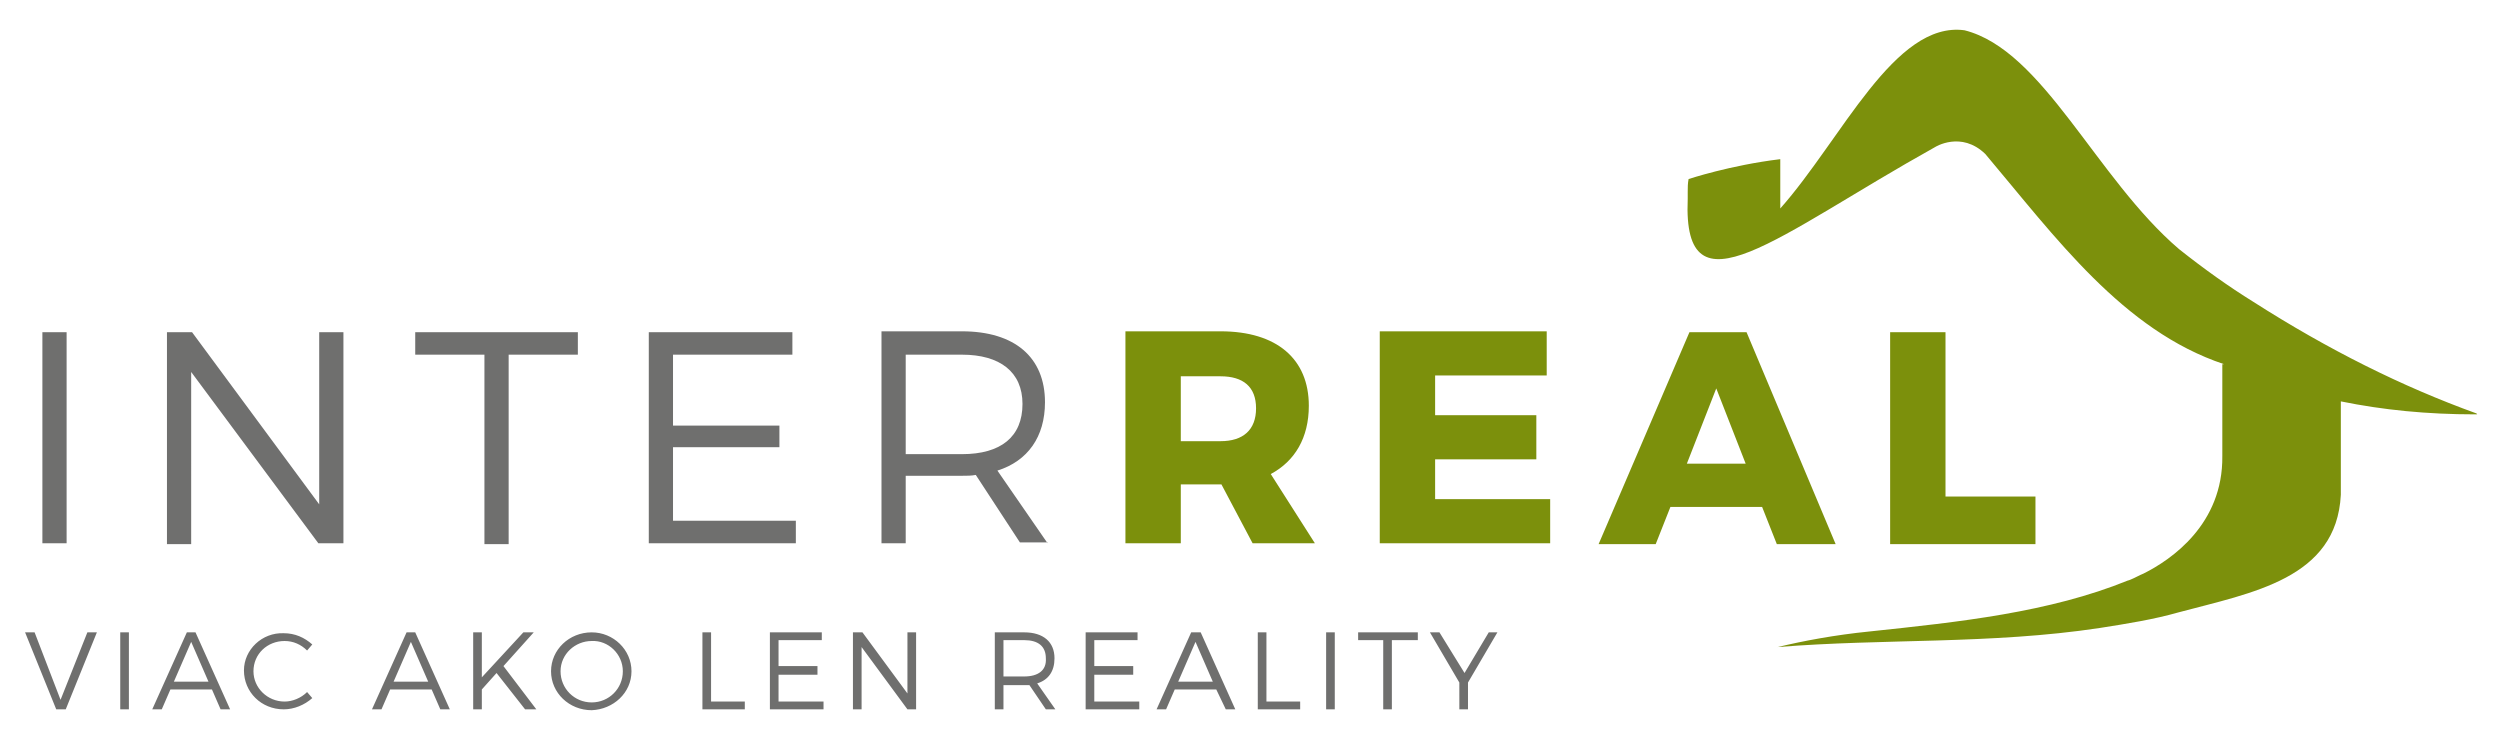 <?xml version="1.0" encoding="utf-8"?>
<!-- Generator: Adobe Illustrator 21.0.0, SVG Export Plug-In . SVG Version: 6.00 Build 0)  -->
<svg version="1.1" id="Layer_1" xmlns="http://www.w3.org/2000/svg" xmlns:xlink="http://www.w3.org/1999/xlink" x="0px" y="0px"
	 viewBox="0 0 289 86" enable-background="new 0 0 289 86" xml:space="preserve">
<g>
	<path fill="#6F6F6E" d="M82.2,73.1h-1V82h4.9v-0.9h-3.9V73.1z M55.7,73.1h-1V82h1v-2.3l1.7-1.9l3.3,4.2H62l-3.8-5l3.5-3.9h-1.2
		l-4.8,5.2V73.1z M28.2,77.5c0,2.5,2,4.5,4.6,4.5c1.2,0,2.4-0.5,3.3-1.3L35.5,80c-0.7,0.7-1.7,1.1-2.6,1.1c-2,0-3.6-1.6-3.6-3.5
		c0-2,1.6-3.5,3.6-3.5c1,0,1.9,0.4,2.6,1.1l0.6-0.7c-0.9-0.8-2-1.3-3.3-1.3C30.3,73.1,28.2,75.1,28.2,77.5 M4.9,62.8h2.8V38.4H4.9
		V62.8z M7.6,82l3.6-8.9h-1.1l-3.1,7.8L4,73.1H2.9L6.5,82H7.6z M13.9,82h1v-8.9h-1V82z M20.1,78.8l2-4.6l2,4.6H20.1z M21.6,73.1
		l-4,8.9h1.1l1-2.3h4.8l1,2.3h1.1l-4-8.9H21.6z M36.8,62.8h2.9V38.4h-2.8v19.9L22.2,38.4h-2.9v24.5h2.8V43L36.8,62.8z M47.5,74.2
		l2,4.6h-4L47.5,74.2z M48,73.1H47L43,82h1.1l1-2.3h4.8l1,2.3H52L48,73.1z M58.8,41h8v-2.6H48V41h8v21.9h2.8V41z M72,77.6
		c0,2-1.6,3.6-3.6,3.6c-2,0-3.6-1.6-3.6-3.6c0-2,1.7-3.5,3.6-3.5C70.3,74,72,75.6,72,77.6 M73,77.6c0-2.5-2.1-4.5-4.6-4.5
		c-2.6,0-4.7,2-4.7,4.5c0,2.5,2.1,4.5,4.7,4.5C70.9,82,73,80.1,73,77.6 M75,62.8H92v-2.6H77.8v-8.5h12.3v-2.5H77.8V41h13.8v-2.6H75
		V62.8z M89,82h6.2v-0.9h-5.2V78h4.5V77h-4.5v-3h5v-0.9h-6V82z M105,80.3l-5.3-7.2h-1.1V82h1v-7.2l5.3,7.2h1v-8.9h-1V80.3z
		 M111.2,52.5h-6.5V41h6.5c4.4,0,7,2,7,5.7C118.2,50.5,115.7,52.5,111.2,52.5 M121.1,62.8l-5.8-8.4c3.5-1.1,5.5-3.9,5.5-7.9
		c0-5.2-3.5-8.2-9.6-8.2h-9.3v24.5h2.8v-7.8h6.5c0.6,0,1.1,0,1.6-0.1l5.1,7.8H121.1z M118.4,78.2h-2.4V74h2.4c1.6,0,2.5,0.7,2.5,2.1
		C121,77.5,120,78.2,118.4,78.2 M122,82l-2.1-3c1.3-0.4,2-1.4,2-2.9c0-1.9-1.3-3-3.5-3H115V82h1v-2.8h2.4c0.2,0,0.4,0,0.6,0l1.9,2.8
		H122z M125.5,82h6.2v-0.9h-5.2V78h4.5V77h-4.5v-3h5v-0.9h-6V82z M140.2,78.8h-4l2-4.6L140.2,78.8z M141.7,82h1.1l-4-8.9h-1.1
		l-4,8.9h1.1l1-2.3h4.8L141.7,82z M145.4,82h4.9v-0.9h-3.9v-8h-1V82z M153.3,82h1v-8.9h-1V82z M161,74h2.9v-0.9H157V74h2.9v8h1V74z
		 M173.1,73.1h-1l-2.8,4.7l-2.9-4.7h-1.1l3.4,5.8V82h1v-3.1L173.1,73.1z"/>
	<path fill="#7C900C" d="M145.2,47.2c0,2.5-1.5,3.8-4.1,3.8h-4.6v-7.5h4.6C143.7,43.5,145.2,44.7,145.2,47.2 M152,62.8l-5.1-8
		c2.8-1.5,4.4-4.2,4.4-7.9c0-5.4-3.7-8.6-10.2-8.6h-11v24.5h6.4v-6.8h4.6h0.1l3.6,6.8H152z M159.5,62.8h19.7v-5.1h-13.3v-4.6l11.7,0
		V48h-11.7v-4.6h12.9v-5.1h-19.3V62.8z M195,53.6l3.4-8.7l3.4,8.7H195z M195.3,38.4l-10.5,24.5h6.6l1.7-4.3h10.6l1.7,4.3h6.8
		l-10.3-24.5H195.3z M286.4,47.9c0,0-0.1,0-0.1-0.1c-8.6-3.1-17.2-7.4-25.8-12.9c-2.9-1.8-5.7-3.8-8.6-6.1
		c-9.6-8.2-15.7-23-24.8-25.3c-8.1-1.1-14.2,12.6-21.3,20.6c0,0,0,0,0,0l0,0v-5.7c-5.8,0.7-10.6,2.3-10.6,2.3
		c-0.1,0.5-0.1,1-0.1,1.5l0,0.8c-0.6,14,10.3,4.2,28.6-6l0,0c0,0,3-1.9,5.8,0.8c8.1,9.6,15.9,20.4,27.6,24.3c-0.1,0-0.1,0-0.2,0
		c0,0,0,5.3,0,10.6l0,0c0.1,7.9-5.9,12-9.1,13.6c-0.5,0.2-1,0.5-1.5,0.7c-0.2,0.1-0.3,0.1-0.3,0.1l0,0c-9.1,3.7-19.5,4.8-29.9,5.9
		l0,0c-4,0.4-7.7,1.1-10.6,1.8c12.3-1,24.6-0.3,37.2-2.2c3.2-0.5,6.3-1,9.1-1.8c8.6-2.3,18.3-3.9,18.8-13.6V46.4
		c4.9,1,10,1.5,15.5,1.5H286.4z M224.9,38.4h-6.4v24.5h16.8v-5.5h-10.4V38.4z"/>
</g>
</svg>
